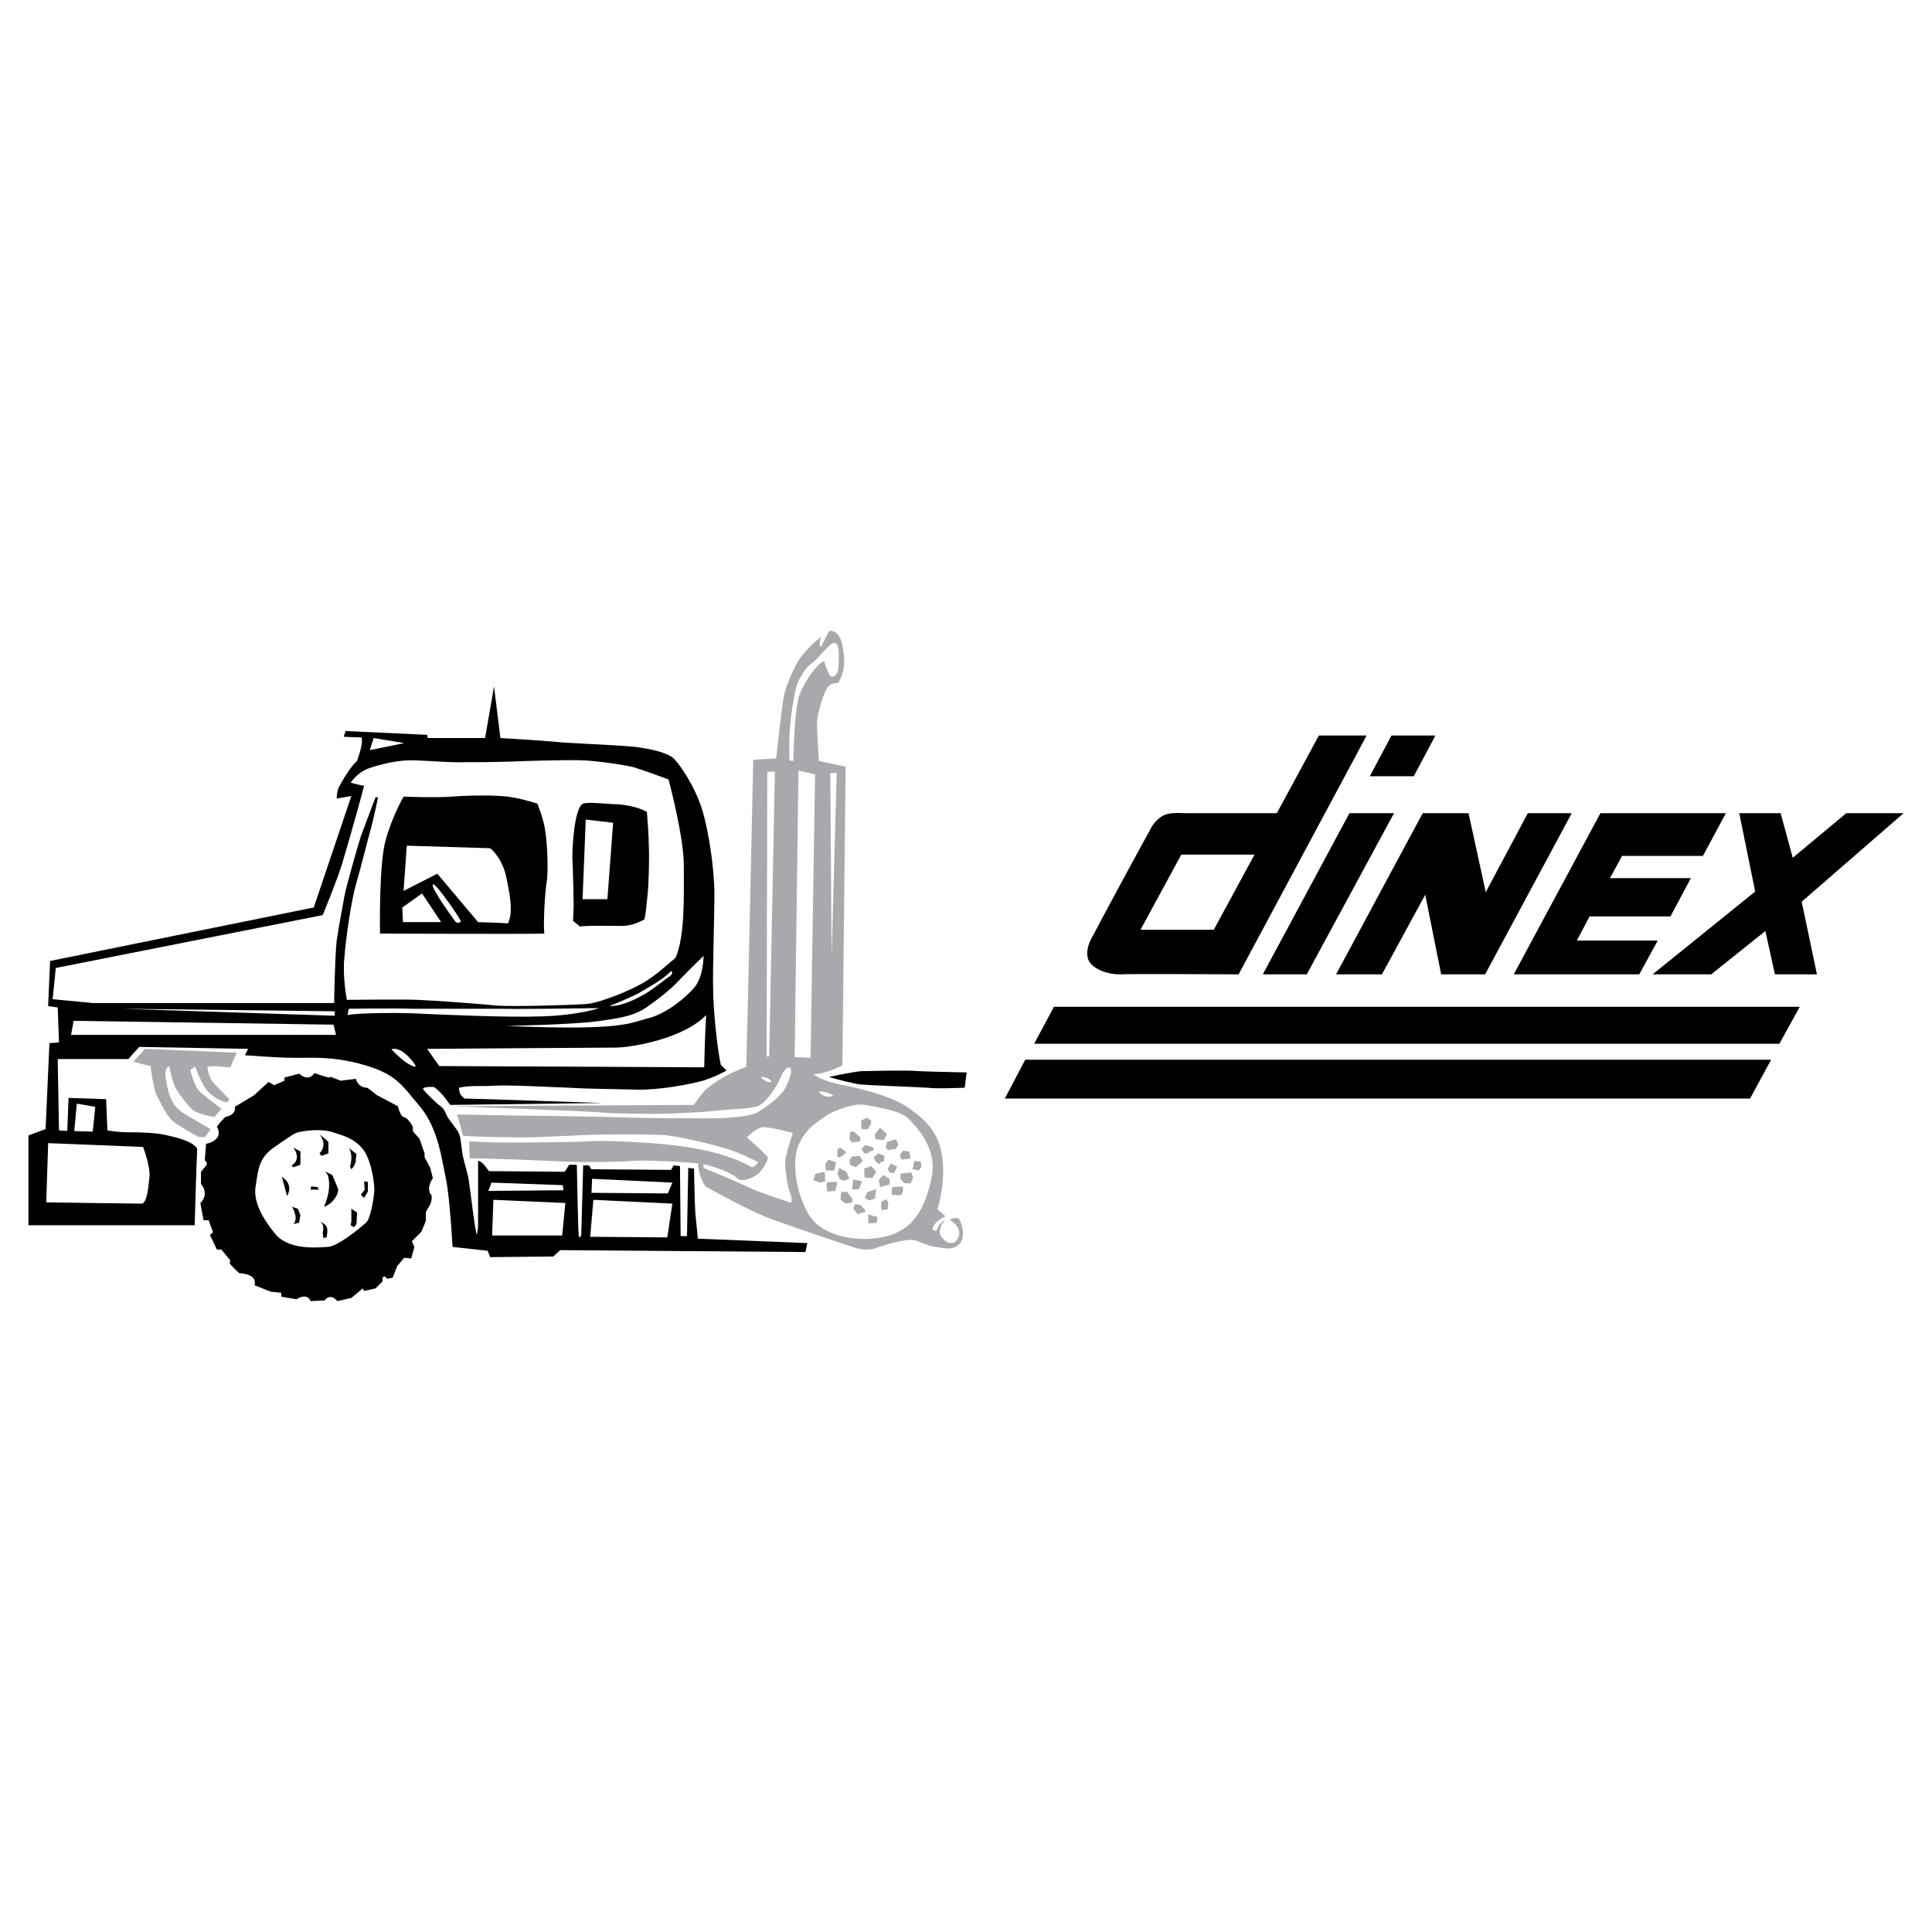 <?xml version="1.0" encoding="utf-8"?>
<!-- Generator: Adobe Illustrator 13.0.0, SVG Export Plug-In . SVG Version: 6.00 Build 14948)  -->
<!DOCTYPE svg PUBLIC "-//W3C//DTD SVG 1.0//EN" "http://www.w3.org/TR/2001/REC-SVG-20010904/DTD/svg10.dtd">
<svg version="1.0" id="Layer_1" xmlns="http://www.w3.org/2000/svg" xmlns:xlink="http://www.w3.org/1999/xlink" x="0px" y="0px"
	 width="192.756px" height="192.756px" viewBox="0 0 192.756 192.756" enable-background="new 0 0 192.756 192.756"
	 xml:space="preserve">
<g>
	<polygon fill-rule="evenodd" clip-rule="evenodd" fill="#FFFFFF" points="0,0 192.756,0 192.756,192.756 0,192.756 0,0 	"/>
	<polygon fill-rule="evenodd" clip-rule="evenodd" points="189.921,81.133 184.202,81.133 178.864,85.581 177.656,81.133 
		173.525,81.133 175.114,88.949 164.883,97.211 170.729,97.211 176.131,92.889 177.085,97.211 181.278,97.211 179.754,89.966 
		189.921,81.133 	"/>
	<polygon fill-rule="evenodd" clip-rule="evenodd" points="163.549,97.211 165.392,93.843 157.321,93.843 158.592,91.428 
		166.662,91.428 168.696,87.615 160.626,87.615 161.833,85.391 169.903,85.391 172.191,81.133 159.672,81.133 151.029,97.211 
		163.549,97.211 	"/>
	<polygon fill-rule="evenodd" clip-rule="evenodd" points="133.3,97.211 137.875,97.211 142.196,89.267 143.785,97.211 
		148.17,97.211 156.812,81.133 152.428,81.133 148.233,89.013 146.518,81.133 141.942,81.133 133.3,97.211 	"/>
	<polygon fill-rule="evenodd" clip-rule="evenodd" points="143.213,73.38 138.828,73.38 136.668,77.447 141.053,77.447 
		143.213,73.38 	"/>
	<polygon fill-rule="evenodd" clip-rule="evenodd" points="125.991,97.211 130.377,97.211 139.082,81.133 134.634,81.133 
		125.991,97.211 	"/>
	<path fill-rule="evenodd" clip-rule="evenodd" d="M111.757,97.211c0.635-0.064,11.82,0,11.82,0L136.35,73.38h-4.766l-4.194,7.753
		c0,0-7.816,0-8.896,0c-1.018,0-2.098-0.191-2.924,0.572c-0.381,0.318-0.699,0.763-0.953,1.334
		c-0.317,0.509-5.084,9.342-5.465,10.104c-0.445,0.763-0.89,1.652-0.572,2.605C108.961,96.638,110.358,97.211,111.757,97.211
		L111.757,97.211z M117.857,85.264h7.308l-4.066,7.499h-7.309L117.857,85.264L117.857,85.264z"/>
	<polygon fill-rule="evenodd" clip-rule="evenodd" points="103.178,104.137 177.529,104.137 179.562,100.451 105.147,100.451 
		103.178,104.137 	"/>
	<polygon fill-rule="evenodd" clip-rule="evenodd" points="100.254,109.602 174.606,109.602 176.703,105.727 102.288,105.727 
		100.254,109.602 	"/>
	<path fill-rule="evenodd" clip-rule="evenodd" d="M23.424,110.428l1.907-1.143l1.461-1.336l0.572,0.318l1.017-0.445v-0.316
		l1.462-0.383c0,0,0.89,0.891,1.525-0.062c0.508,0.191,1.398,0.445,1.398,0.445l0.254-0.064l0.953,0.381l1.525-0.189
		c0,0,0.191,0.889,1.144,0.889c0.635,0.445,0.89,0.699,0.89,0.699l2.161,1.145c0,0,0.254,1.016,0.572,1.08
		c0.381,0,0.89,0.889,0.89,0.889l0.063,0.572l0.635,0.699l0.508,1.463v0.381l0.572,1.08l0.254,1.016c0,0-0.763,1.018-0.127,1.717
		c0.063,0.445-0.127,0.891-0.127,0.891l-0.445,0.762v0.891l-0.445,1.08l-0.953,0.953l0.254,0.57l-0.318,1.145l-0.699-0.062
		l-0.699,0.826l-0.445,1.143l-0.509,0.127l-0.317-0.254l-0.19,0.127v0.381l-0.699,0.699l-1.144,0.256l-0.127-0.256l-1.144,0.953
		l-1.398,0.318c0,0-0.635-0.889-1.271-0.062c-0.445,0-1.398,0.062-1.398,0.062s-0.254-0.889-1.398-0.191
		c-0.826-0.127-1.525-0.254-1.525-0.254v-0.381l-1.081-0.127l-1.588-0.635c0,0,0.445-1.08-1.525-1.207
		c-0.572-0.51-0.953-0.955-0.953-0.955l0.063-0.316l-0.89-1.08h-0.445l-0.699-1.463l0.317-0.254l-0.445-1.207h-0.508l-0.318-1.717
		c0,0,0.954-0.826,0.063-1.906c0-0.699,0-1.207,0-1.207l0.572-0.699v-0.254l-0.191-0.191l0.127-1.652c0,0,1.843-0.316,1.08-1.715
		c0.318-0.445,0.826-0.953,0.826-0.953S23.615,111.254,23.424,110.428L23.424,110.428z"/>
	<path fill-rule="evenodd" clip-rule="evenodd" fill="#FFFFFF" d="M27.492,114.369c0.826-0.572,1.779-1.271,2.224-1.398
		c0.508-0.127,2.097-0.381,3.305-0.064c1.207,0.383,2.224,0.637,3.114,1.652c0.89,1.018,1.271,3.559,1.207,4.322
		c-0.063,0.762-0.381,2.732-0.826,3.113c-0.445,0.381-2.796,2.414-3.876,2.414c-1.144,0.064-3.876,0.318-5.211-1.334
		c-1.271-1.588-2.225-3.24-1.907-4.83C25.776,116.592,25.839,115.449,27.492,114.369L27.492,114.369z"/>
	<path fill-rule="evenodd" clip-rule="evenodd" fill="#A7A9AC" d="M45.031,110.365l24.212-0.127c0,0,0.699-1.145,1.334-1.652
		c0.636-0.508,1.589-1.271,3.877-2.16c0.063-1.398,0.699-30.631,0.699-30.631l2.288-0.127c0,0,0.572-5.465,0.827-6.482
		c0.254-1.017,1.144-3.114,1.779-3.813c0.572-0.635,1.144-1.334,1.906-1.843c-0.318,0.572-0.127,1.271,0.063,0.826
		c0.191-0.445,0.699-1.398,0.699-1.398s1.017-0.254,1.334,1.461c0.317,1.652,0.254,2.352-0.381,3.686
		c-0.699,0.127-0.89,0.063-1.271,0.762c-0.381,0.763-0.826,2.352-0.89,3.178c0,0.826,0.191,3.876,0.191,3.876l2.668,0.572
		l-0.317,29.803c0,0-1.525,0.826-2.923,0.891c0.89,0.508,1.334,0.762,3.623,1.207c2.288,0.508,4.702,1.207,6.1,2.287
		c1.398,1.018,2.86,2.225,3.178,4.895c0.318,2.668-0.508,5.084-0.508,5.084l0.826,0.699c0,0-1.081,0.381-1.334,1.27
		c0.254,0.256,0.445,0.127,0.445,0.127s0.254-0.824,0.826-1.016c-0.063,0-0.889,1.08-0.317,1.715
		c0.508,0.637,1.208,0.826,1.588,0.129c0.636-1.082-0.826-1.908-0.826-1.908s0.699-0.316,0.953-0.062
		c0.254,0.318,0.699,1.779,0.063,2.479c-0.699,0.699-1.462,0.445-2.351,0.316c-0.89-0.062-1.716-0.635-2.352-0.697
		c-0.635-0.127-3.114,0.57-3.686,0.826c-0.572,0.189-1.461,0.189-2.288-0.129c-0.826-0.254-6.99-2.35-8.643-2.986
		c-1.652-0.635-5.465-2.732-5.91-2.986c-0.444-0.254-0.953-1.844-0.826-2.352c-0.827-0.127-5.275-0.381-6.736-0.254
		c-1.525,0.127-5.465,0.127-6.545,0.062c-1.081-0.062-9.024-0.381-9.532-0.316c-0.064-0.699-0.064-1.717-0.064-1.717
		s1.525,0.127,3.368,0.127s6.736,0,8.643-0.127c1.907-0.127,6.8,0.191,8.134,0.383c1.335,0.127,5.338,0.635,8.071,2.223
		c0.381-0.127,0.635-0.508,0.635-0.508s-2.033-1.08-3.559-1.461c-1.525-0.445-4.703-1.207-6.164-1.271
		c-1.398-0.064-5.529-0.064-7.181,0s-5.274,0.254-6.355,0.254c-1.144,0-5.846-0.062-6.228-0.189
		c-0.19-0.891-0.572-2.098-0.572-2.098s6.799,0.127,7.88,0.127c1.144,0,8.261,0.127,9.723,0.191c1.398,0.062,6.736,0.062,7.88,0.062
		c1.144,0,3.622-0.127,4.448-0.572c0.826-0.508,2.479-1.588,2.923-2.668c0.508-1.018,0.635-1.844,0.254-1.844
		c-0.318,0.064-0.572,0.381-0.89,1.145c-0.318,0.762-1.398,2.414-2.224,2.732c-0.762,0.254-2.859,0.316-4.194,0.445
		c-1.334,0.189-4.957,0.316-5.72,0.316c-0.826,0-4.448,0-5.529-0.127C59.075,110.873,45.031,110.365,45.031,110.365L45.031,110.365z
		"/>
	<path fill-rule="evenodd" clip-rule="evenodd" d="M4.995,95.876l26.31-5.338l3.749-11.121l-1.461,0.254c0,0,0-0.636,0.19-1.081
		c0.191-0.381,1.144-2.097,1.843-2.669c0.127-0.445,0.635-1.716,0.445-2.351c-0.636,0-1.779-0.063-1.779-0.063l0.19-0.572
		l8.134,0.381l0.063,0.318h5.719l0.89-5.147l0.636,5.147c0,0,4.385,0.254,6.228,0.444c1.907,0.127,6.8,0.318,7.689,0.509
		c0.89,0.127,2.669,0.445,3.368,1.08c0.7,0.699,2.098,2.796,2.796,4.957c0.699,2.161,1.271,6.101,1.271,8.579
		s-0.19,7.816-0.127,9.533c0,1.715,0.381,5.781,0.763,7.498c0.254,0.254,0.572,0.572,0.572,0.572s-0.953,0.572-2.351,1.016
		c-1.398,0.383-4.449,0.953-6.609,0.891c-2.097-0.064-4.766-0.064-6.736-0.191c-1.97-0.062-6.292-0.316-7.689-0.189
		c-1.334,0.062-2.097-0.064-3.305,0.189c0,0.318,0.063,0.764,0.572,1.08c0.699,0,13.726,0.445,13.726,0.445l-15.188,0.191
		c0,0-0.763-1.209-1.589-1.779c-0.762-0.064-1.334,0.062-1.017,0.316c0.254,0.318,1.144,1.209,1.652,1.59s0.572,0.953,0.826,1.271
		c0.19,0.316,0.826,1.016,1.017,1.461c0.191,0.445,0.254,1.525,0.381,2.225c0.127,0.635,0.572,1.969,0.635,2.732
		c0.127,0.762,0.572,4.701,0.763,5.146c0.127-0.699,0.127-0.635,0.127-1.461c0-0.764,0-5.91,0-5.91s0.317-0.127,1.08,1.018
		c1.081,0,7.562,0.062,7.562,0.062l0.445-0.699h0.762c0,0,0.127,6.736,0.191,7.055c0,0.318,0.19,0.127,0.254-0.064
		c0-0.254,0.19-6.926,0.19-6.926h0.572l0.254,0.381l7.943,0.064l0.254-0.445l0.636,0.062l0.064,6.99h0.635l0.127-6.799l0.572,0.062
		c0,0,0.064,3.242,0.127,4.385c0.127,1.145,0.254,2.607,0.254,2.607l10.93,0.443l-0.191,0.891l-24.466-0.191l-0.699,0.637
		l-6.292,0.062l-0.254-0.635l-3.496-0.383c0,0-0.254-4.639-0.635-6.672c-0.445-2.033-0.763-5.02-2.542-7.244
		c-1.843-2.16-2.351-3.305-5.719-4.258c-3.304-0.953-5.656-0.635-7.117-0.699c-1.525,0-4.703-0.254-4.703-0.254l0.317-0.635
		l-10.867-0.191l-1.08,1.207H5.758l0.127,7.117l0.826,0.064l0.127-3.305l3.75,0.127l0.127,3.113c0,0,0.89,0.191,2.161,0.191
		c1.334,0,2.669,0.062,3.559,0.254c0.826,0.191,2.796,0.572,3.241,1.398c-0.063,0.953-0.254,7.625-0.254,7.625H2.834v-8.959
		l1.716-0.637l0.381-8.578l0.954-0.064l-0.127-3.494l-0.954-0.127L4.995,95.876L4.995,95.876z"/>
	<path fill-rule="evenodd" clip-rule="evenodd" fill="#FFFFFF" d="M5.25,99.689l0.318-3.115L32.194,91.3c0,0,1.398-3.368,1.906-5.02
		s2.034-7.054,2.224-7.88c-0.445-0.063-1.334-0.318-1.334-0.318s0.699-1.08,1.906-1.461c1.144-0.381,2.86-0.827,4.512-0.763
		c1.652,0.064,3.114,0.191,4.13,0.191c1.081,0,3.813,0,5.275-0.063c1.398-0.063,5.974-0.191,7.372-0.127
		c1.461,0.064,4.067,0.445,5.084,0.699c1.017,0.318,3.432,1.208,3.432,1.208s1.525,5.656,1.525,8.579
		c0,2.987,0.127,7.054-0.826,9.215c-1.334,1.143-2.288,1.969-3.305,2.541c-1.017,0.572-2.351,1.145-3.304,1.463
		c-1.017,0.381-1.97,0.635-2.796,0.635c-0.89,0.064-6.8,0.254-8.516,0.127c-1.652-0.191-6.292-0.508-7.817-0.572
		c-1.525-0.062-7.054,0-7.054,0s-0.445-2.287-0.254-4.13c0.127-1.907,0.699-5.847,1.207-7.562c0.509-1.716,1.144-4.385,1.398-5.211
		c0.254-0.89,0.763-3.305,0.763-3.305h-0.254c0,0-1.208,3.177-1.461,3.876c-0.254,0.763-1.525,5.211-1.652,6.037
		c-0.127,0.763-0.509,2.669-0.763,4.385c-0.191,1.716-0.254,6.228-0.254,6.228H9.253L5.25,99.689L5.25,99.689z"/>
	<path fill-rule="evenodd" clip-rule="evenodd" fill="#FFFFFF" d="M82.334,111.381c0.445-0.381,2.796-1.396,4.003-1.143
		c1.144,0.189,3.623,0.635,4.258,1.334c0.699,0.699,2.987,2.924,2.351,5.91c-0.635,3.051-1.779,5.146-4.448,5.846
		c-2.605,0.699-6.291,0.127-7.689-1.969c-1.398-2.162-1.906-5.594-1.08-7.246C80.555,112.398,81.508,112.018,82.334,111.381
		L82.334,111.381z"/>
	<polygon fill-rule="evenodd" clip-rule="evenodd" fill="#A7A9AC" points="87.799,118.436 87.672,117.736 88.117,117.229 
		88.752,117.609 88.752,118.182 87.799,118.436 	"/>
	<polygon fill-rule="evenodd" clip-rule="evenodd" fill="#A7A9AC" points="86.274,119.516 86.528,118.943 87.418,118.627 
		87.291,119.58 86.719,119.77 86.274,119.516 	"/>
	<polygon fill-rule="evenodd" clip-rule="evenodd" fill="#A7A9AC" points="85.13,120.533 85.321,120.152 85.829,120.215 
		86.274,120.66 86.337,120.914 85.829,121.041 85.638,121.168 85.384,120.914 85.13,120.533 	"/>
	<polygon fill-rule="evenodd" clip-rule="evenodd" fill="#A7A9AC" points="83.923,118.943 84.495,118.881 85.066,119.643 
		85.003,119.961 84.367,120.088 83.859,119.707 83.923,118.943 	"/>
	<polygon fill-rule="evenodd" clip-rule="evenodd" fill="#A7A9AC" points="85.13,117.674 86.02,117.863 85.702,118.627 
		85.003,118.689 85.13,117.674 	"/>
	<polygon fill-rule="evenodd" clip-rule="evenodd" fill="#A7A9AC" points="86.91,116.338 87.418,116.91 87.037,117.545 
		86.274,117.482 86.21,116.592 86.91,116.338 	"/>
	<polygon fill-rule="evenodd" clip-rule="evenodd" fill="#A7A9AC" points="88.879,116.084 89.515,116.402 89.197,117.037 
		88.752,116.975 88.562,116.656 88.879,116.084 	"/>
	<polygon fill-rule="evenodd" clip-rule="evenodd" fill="#A7A9AC" points="87.672,115.068 88.244,115.322 88.181,115.893 
		87.926,115.893 87.735,116.148 87.354,115.893 87.164,115.449 87.672,115.068 	"/>
	<polygon fill-rule="evenodd" clip-rule="evenodd" fill="#A7A9AC" points="85.956,114.623 86.337,114.242 87.164,114.496 
		87.1,114.812 86.782,114.877 86.592,115.068 86.21,115.068 85.956,114.623 	"/>
	<polygon fill-rule="evenodd" clip-rule="evenodd" fill="#A7A9AC" points="84.812,116.211 84.749,115.766 85.003,115.385 
		85.766,115.322 86.083,115.83 85.384,116.465 84.812,116.211 	"/>
	<polygon fill-rule="evenodd" clip-rule="evenodd" fill="#A7A9AC" points="86.592,121.168 87.545,121.422 87.481,121.994 
		86.655,122.059 86.592,121.168 	"/>
	<polygon fill-rule="evenodd" clip-rule="evenodd" fill="#A7A9AC" points="87.926,119.896 88.435,119.643 88.625,119.961 
		88.562,120.66 87.926,120.723 87.926,119.896 	"/>
	<polygon fill-rule="evenodd" clip-rule="evenodd" fill="#A7A9AC" points="89.006,118.436 90.087,118.373 90.087,118.881 
		89.896,119.262 88.943,119.197 89.006,118.436 	"/>
	<polygon fill-rule="evenodd" clip-rule="evenodd" fill="#A7A9AC" points="89.833,117.102 90.913,116.975 91.104,117.482 
		90.849,118.055 90.214,118.055 89.833,117.609 89.833,117.102 	"/>
	<polygon fill-rule="evenodd" clip-rule="evenodd" fill="#A7A9AC" points="91.23,115.83 91.866,115.893 91.93,116.402 
		91.676,116.783 91.04,116.656 91.23,115.83 	"/>
	<polygon fill-rule="evenodd" clip-rule="evenodd" fill="#A7A9AC" points="90.087,114.812 90.722,114.877 90.849,115.576 
		89.96,115.703 89.769,115.258 90.087,114.812 	"/>
	<polygon fill-rule="evenodd" clip-rule="evenodd" fill="#A7A9AC" points="88.498,113.924 89.388,113.67 89.642,114.178 
		89.388,114.623 88.625,114.75 88.371,114.496 88.498,113.924 	"/>
	<polygon fill-rule="evenodd" clip-rule="evenodd" fill="#A7A9AC" points="87.799,112.525 87.291,113.16 87.354,113.67 
		88.181,113.732 88.498,113.16 87.799,112.525 	"/>
	<polygon fill-rule="evenodd" clip-rule="evenodd" fill="#A7A9AC" points="85.956,112.652 85.893,111.826 86.465,111.51 
		86.91,111.764 86.91,112.08 86.592,112.652 85.956,112.652 	"/>
	<polygon fill-rule="evenodd" clip-rule="evenodd" fill="#A7A9AC" points="84.812,112.906 85.194,112.906 85.829,113.479 
		85.829,113.859 85.003,113.986 84.749,113.67 84.812,112.906 	"/>
	<polygon fill-rule="evenodd" clip-rule="evenodd" fill="#A7A9AC" points="83.542,115.322 83.732,115.512 84.367,115.068 
		84.367,114.877 83.795,114.496 83.542,114.686 83.542,115.322 	"/>
	<polygon fill-rule="evenodd" clip-rule="evenodd" fill="#A7A9AC" points="83.732,116.529 84.431,116.91 84.749,117.545 
		84.304,117.801 83.795,117.674 83.542,117.102 83.732,116.529 	"/>
	<polygon fill-rule="evenodd" clip-rule="evenodd" fill="#A7A9AC" points="82.397,116.783 82.334,116.148 82.651,115.703 
		83.415,115.957 83.224,116.783 82.397,116.783 	"/>
	<polygon fill-rule="evenodd" clip-rule="evenodd" fill="#A7A9AC" points="82.588,117.928 83.542,117.928 83.351,118.816 
		82.524,118.881 82.461,118.117 82.588,117.928 	"/>
	<polygon fill-rule="evenodd" clip-rule="evenodd" fill="#A7A9AC" points="81.126,117.736 81.381,117.102 82.271,116.91 
		82.334,117.863 81.826,117.99 81.126,117.736 	"/>
	<path fill-rule="evenodd" clip-rule="evenodd" fill="#FFFFFF" d="M78.775,75.858l0.381,0.064c0,0,0.063-5.211,0.636-6.673
		c0.572-1.398,1.652-2.923,2.415-3.305c0.254,0.7,0.508,1.462,0.635,1.525s0.826,0.191,0.826-1.208c0.063-1.398,0-2.034-0.381-2.097
		c-0.318-0.127-0.953,0.699-1.271,1.017c-0.317,0.318-0.826,0.89-1.208,1.144c-0.381,0.254-1.271,1.588-1.398,2.351
		C79.22,69.503,78.584,72.49,78.775,75.858L78.775,75.858z"/>
	<polygon fill-rule="evenodd" clip-rule="evenodd" fill="#FFFFFF" points="82.842,77.129 83.478,77.129 82.969,95.431 
		82.842,77.129 	"/>
	<polygon fill-rule="evenodd" clip-rule="evenodd" fill="#FFFFFF" points="79.284,105.471 80.872,105.535 81.317,77.256 
		79.665,76.875 79.284,105.471 	"/>
	<polygon fill-rule="evenodd" clip-rule="evenodd" fill="#FFFFFF" points="76.488,105.408 76.742,105.408 77.313,77.002 
		76.551,77.002 76.488,105.408 	"/>
	<path fill-rule="evenodd" clip-rule="evenodd" d="M82.715,107.441c0,0,2.351-0.508,3.241-0.572c0.826,0,4.321-0.127,5.72,0
		c1.461,0.064,4.766,0.127,4.766,0.127l-0.19,1.525c0,0-2.859,0.127-3.75,0c-0.953-0.062-6.037-0.254-6.545-0.316
		C85.511,108.205,83.224,107.633,82.715,107.441L82.715,107.441z"/>
	<path fill-rule="evenodd" clip-rule="evenodd" fill="#FFFFFF" d="M70.196,116.148c0,0,2.351,0.508,3.432,1.461
		c0.508,0.381,1.589-0.127,2.097-0.572c0.509-0.508,0.89-1.334,0.89-1.525c0-0.189-2.097-2.033-2.097-2.033s0.89-0.953,1.588-1.016
		c0.636-0.064,2.987,0.57,2.987,0.57s-0.762,2.352-0.762,2.924s0.19,2.287,0.445,2.924c0.254,0.635,0.317,1.207,0,1.08
		c-0.318-0.127-3.114-1.018-4.003-1.461c-0.89-0.445-4.067-1.779-4.576-1.971C70.196,116.465,70.196,116.148,70.196,116.148
		L70.196,116.148z"/>
	<path fill-rule="evenodd" clip-rule="evenodd" fill="#FFFFFF" d="M81.699,108.902c0.381,0,1.08,0.064,1.461,0.445
		C82.397,109.539,81.953,109.285,81.699,108.902L81.699,108.902z"/>
	<path fill-rule="evenodd" clip-rule="evenodd" fill="#FFFFFF" d="M75.916,107.441c0,0,0.699-0.062,1.08,0.508
		C76.297,108.078,75.916,107.441,75.916,107.441L75.916,107.441z"/>
	<path fill-rule="evenodd" clip-rule="evenodd" fill="#A7A9AC" d="M13.32,105.916l1.144-1.27l9.151,0.381l-0.636,1.461l-1.589-0.127
		l-0.699,0.064c0,0,0.063,1.016,0.635,1.652c0.572,0.57,1.589,1.65,1.589,1.65l-0.317,0.256c0,0-0.954-0.191-1.716-0.955
		c-0.763-0.697-1.398-2.604-1.398-2.604l-0.508,0.316c0,0,0.445,1.652,0.826,2.033c0.381,0.445,2.288,1.844,2.288,1.844
		l-0.699,0.826c0,0-1.716-0.254-2.224-0.764c-0.572-0.57-1.398-1.588-1.716-2.287c-0.318-0.699-0.572-2.033-0.572-2.033
		s-0.572,0.191-0.318,1.334c0.191,1.08,0.381,2.479,1.652,3.305c1.334,0.826,2.796,1.652,2.796,1.652l-0.509,0.764
		c0,0-0.445,0.127-0.826-0.064c-0.381-0.191-1.97-1.08-2.542-1.588c-0.572-0.572-1.334-2.162-1.589-2.67
		c-0.191-0.508-0.508-2.352-0.508-2.732C14.591,106.297,13.32,105.916,13.32,105.916L13.32,105.916z"/>
	<path fill-rule="evenodd" clip-rule="evenodd" d="M32.385,116.848l0.763,0.381c0,0,0.508,1.145,0.572,1.398
		c0.127,0.254-0.318,1.396-1.398,1.779c0.318-0.699,0.445-1.398,0.445-1.398S33.084,117.291,32.385,116.848L32.385,116.848z"/>
	<polygon fill-rule="evenodd" clip-rule="evenodd" points="31.05,118.373 30.987,118.689 31.812,118.689 31.686,118.436 
		31.05,118.373 	"/>
	<path fill-rule="evenodd" clip-rule="evenodd" d="M28.127,117.418l0.508,1.906C28.635,119.324,29.398,118.244,28.127,117.418
		L28.127,117.418z"/>
	<path fill-rule="evenodd" clip-rule="evenodd" d="M29.271,122.121l0.572-0.127l0.127-0.762l-0.254-0.637l-0.572-0.189
		C29.144,120.406,29.843,121.549,29.271,122.121L29.271,122.121z"/>
	<path fill-rule="evenodd" clip-rule="evenodd" d="M31.94,121.867c0,0,0.445,0.191,0.636,0.508c0.19,0.381,0,1.08,0,1.08
		l-0.318,0.064l-0.063-0.572C32.194,122.947,32.448,122.248,31.94,121.867L31.94,121.867z"/>
	<polygon fill-rule="evenodd" clip-rule="evenodd" points="35.054,120.596 35.626,120.977 35.562,122.121 35.308,122.439 
		34.99,122.248 35.054,121.867 35.054,120.596 	"/>
	<polygon fill-rule="evenodd" clip-rule="evenodd" points="36.325,117.863 36.706,117.928 36.706,118.881 36.325,119.516 
		36.007,119.197 36.388,118.689 36.325,117.863 	"/>
	<path fill-rule="evenodd" clip-rule="evenodd" d="M34.927,116.402l0.127,0.254c0,0,0.508-0.445,0.445-1.08
		c0.063-0.191,0.063-0.445,0.063-0.445l-0.826-0.635C34.736,114.496,35.308,114.941,34.927,116.402L34.927,116.402z"/>
	<path fill-rule="evenodd" clip-rule="evenodd" d="M31.876,115.068l0.19,0.254l0.699-0.254v-1.145l-0.89-0.764
		C31.876,113.16,32.766,114.178,31.876,115.068L31.876,115.068z"/>
	<path fill-rule="evenodd" clip-rule="evenodd" d="M29.271,114.496l0.699,0.381v1.334l-0.699,0.254l-0.191-0.189
		C29.08,116.275,30.161,115.766,29.271,114.496L29.271,114.496z"/>
	<polygon fill-rule="evenodd" clip-rule="evenodd" fill="#FFFFFF" points="59.202,119.707 67.082,120.088 66.574,123.455 
		58.884,123.393 59.202,119.707 	"/>
	<polygon fill-rule="evenodd" clip-rule="evenodd" fill="#FFFFFF" points="59.075,117.609 67.082,117.99 66.638,119.07 
		59.012,119.008 59.075,117.609 	"/>
	<polygon fill-rule="evenodd" clip-rule="evenodd" fill="#FFFFFF" points="49.225,119.707 56.406,120.023 56.088,123.266 
		49.098,123.266 49.225,119.707 	"/>
	<polygon fill-rule="evenodd" clip-rule="evenodd" fill="#FFFFFF" points="48.717,118.816 49.035,117.99 56.152,118.244 
		56.215,118.754 48.717,118.816 	"/>
	<path fill-rule="evenodd" clip-rule="evenodd" fill="#FFFFFF" d="M4.805,114.051l9.469,0.381c0,0,0.763,1.971,0.635,3.051
		c-0.127,1.018-0.19,2.287-0.699,2.605c-0.699,0-9.596-0.127-9.596-0.127L4.805,114.051L4.805,114.051z"/>
	<polygon fill-rule="evenodd" clip-rule="evenodd" fill="#FFFFFF" points="7.41,112.844 7.665,110.111 9.507,110.428 9.253,112.906 
		7.41,112.844 	"/>
	<path fill-rule="evenodd" clip-rule="evenodd" fill="#FFFFFF" d="M60.791,100.389c0,0,2.034-0.826,2.987-1.336
		c0.953-0.57,2.288-1.27,3.177-2.16c0.19,0.063,0.127,0.318-0.127,0.508c-0.254,0.127-2.034,1.59-2.733,1.906
		C63.396,99.689,62.062,100.389,60.791,100.389L60.791,100.389z"/>
	<path fill-rule="evenodd" clip-rule="evenodd" d="M40.265,79.48c0,0,3.178,0.127,4.766,0c1.589-0.127,4.766-0.191,6.037,0.063
		c1.208,0.191,2.542,0.636,2.542,0.636s0.699,1.652,0.826,2.987c0.191,1.334,0.254,3.75,0.127,4.702
		c-0.191,0.954-0.381,4.385-0.254,5.275c-1.652,0.063-16.396,0-16.396,0s-0.127-6.991,0.572-9.342
		C39.121,81.451,40.265,79.48,40.265,79.48L40.265,79.48z"/>
	<path fill-rule="evenodd" clip-rule="evenodd" d="M58.059,80.243c0.317-0.318,2.605,0,3.559,0c0.953,0.063,2.161,0.318,2.923,0.762
		c0.063,0.954,0.19,2.288,0.19,3.368c0.063,1.144,0,3.75-0.127,4.957s-0.191,1.97-0.318,2.415c-0.826,0.381-1.208,0.572-2.097,0.635
		c-0.89,0-3.75-0.063-4.321,0.063c-0.381-0.318-0.699-0.572-0.699-0.572s0.063-1.081,0.063-1.589s-0.063-3.559-0.127-4.703
		C57.105,84.374,57.296,80.942,58.059,80.243L58.059,80.243z"/>
	<polygon fill-rule="evenodd" clip-rule="evenodd" fill="#FFFFFF" points="58.122,89.712 58.439,81.769 61.172,82.086 60.6,89.712 
		58.122,89.712 	"/>
	<path fill-rule="evenodd" clip-rule="evenodd" fill="#FFFFFF" d="M43.188,88.25c0.19-0.318,2.732,3.368,2.796,3.686
		C45.73,92.19,45.476,92,45.476,92S42.934,88.568,43.188,88.25L43.188,88.25z"/>
	<polygon fill-rule="evenodd" clip-rule="evenodd" fill="#FFFFFF" points="40.138,90.538 42.107,89.14 44.014,92 40.201,92 
		40.138,90.538 	"/>
	<path fill-rule="evenodd" clip-rule="evenodd" fill="#FFFFFF" d="M40.583,84.374l8.325,0.254c0,0,1.271,0.953,1.652,3.114
		c0.445,2.161,0.572,3.368,0.127,4.385C49.924,92.063,47.7,92,47.7,92l-4.067-4.83l-3.368,1.716L40.583,84.374L40.583,84.374z"/>
	<polygon fill-rule="evenodd" clip-rule="evenodd" fill="#FFFFFF" points="36.896,74.841 40.328,74.142 37.278,73.634 
		36.896,74.841 	"/>
	<path fill-rule="evenodd" clip-rule="evenodd" fill="#FFFFFF" d="M42.616,104.646c0,0,17.667-0.129,18.874-0.129
		c1.207,0,6.545-0.762,8.96-3.24c-0.127,1.971-0.19,5.211-0.19,5.211l-26.437-0.127L42.616,104.646L42.616,104.646z"/>
	<path fill-rule="evenodd" clip-rule="evenodd" fill="#FFFFFF" d="M39.057,104.709c0,0,0.254-0.191,0.826,0.064
		c0.636,0.254,1.525,1.334,1.589,1.588c0,0.191-0.635-0.127-1.081-0.445C39.883,105.535,39.057,104.709,39.057,104.709
		L39.057,104.709z"/>
	<path fill-rule="evenodd" clip-rule="evenodd" fill="#FFFFFF" d="M50.496,102.357c0,0,6.99-0.127,9.405-0.508
		c2.415-0.318,3.559-0.635,4.576-1.334c1.017-0.699,2.351-1.717,3.241-2.67s2.479-2.478,2.479-2.478s0,2.033-0.89,3.115
		c-0.89,1.08-2.86,2.668-4.639,3.113C62.825,102.039,62.316,102.865,50.496,102.357L50.496,102.357z"/>
	<path fill-rule="evenodd" clip-rule="evenodd" fill="#FFFFFF" d="M34.672,101.277l0.127-0.635c0,0,4.766-0.064,6.228,0
		c1.398,0,6.863,0,8.833,0c2.033,0.062,9.914-0.064,9.914-0.064s-1.97,0.699-5.656,0.826c-3.749,0.127-10.231-0.189-11.82-0.254
		C40.709,101.023,35.689,101.023,34.672,101.277L34.672,101.277z"/>
	<polygon fill-rule="evenodd" clip-rule="evenodd" fill="#FFFFFF" points="7.347,101.85 33.274,102.23 33.528,103.248 
		7.092,103.248 7.347,101.85 	"/>
	<polygon fill-rule="evenodd" clip-rule="evenodd" fill="#FFFFFF" points="12.113,100.643 33.401,100.896 33.401,101.342 
		12.113,100.643 	"/>
</g>
</svg>
